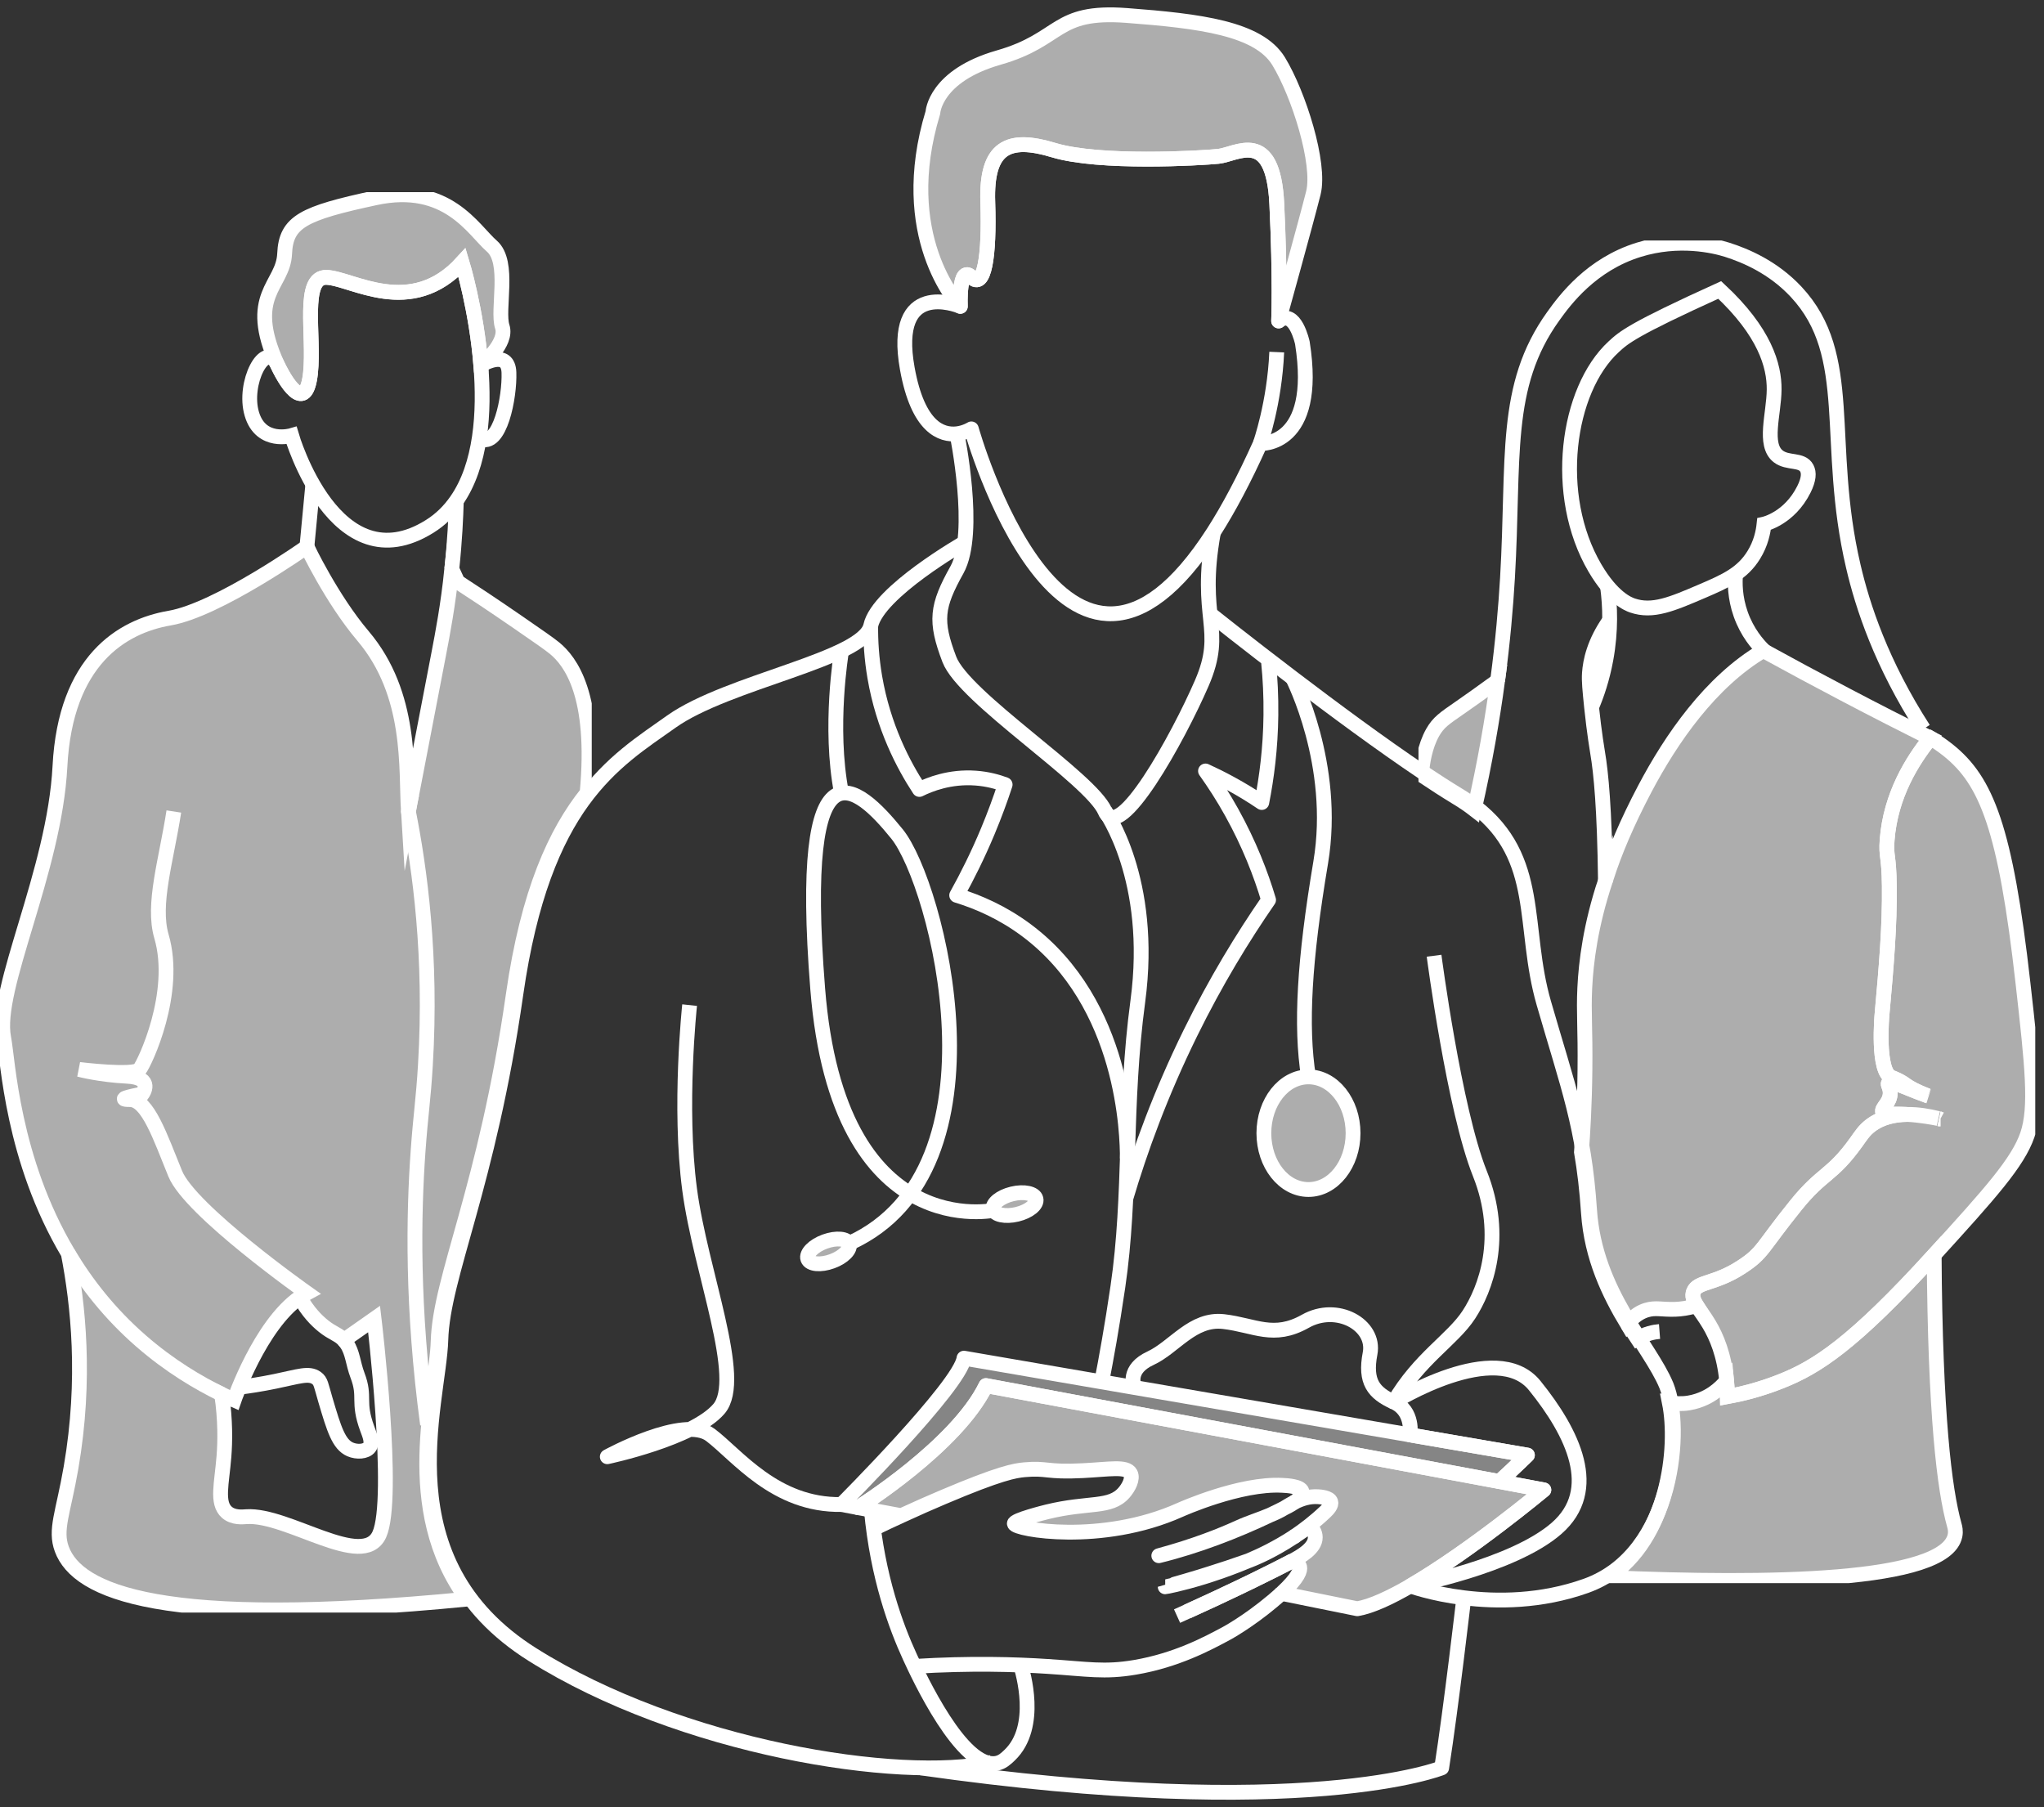 <?xml version="1.0" encoding="UTF-8"?>
<svg xmlns="http://www.w3.org/2000/svg" width="138" height="122" viewBox="0 0 138 122" fill="none">
  <rect x="0" y="0" width="138" height="122" fill="#333333" stroke="none"/>
  <path d="M85.09 29.942C83.998 32.373 82.942 34.35 81.926 35.935C71.889 51.555 65.58 28.955 65.58 28.955C65.58 28.955 65.178 29.216 64.612 29.285C63.571 29.405 61.975 28.872 61.256 24.882C60.172 18.856 64.612 20.59 64.829 20.677L64.837 20.681C64.837 20.681 64.713 17.84 65.58 18.704C66.444 19.571 66.814 17.347 66.691 13.643C66.567 9.936 68.047 9.196 71.138 10.135C74.225 11.071 81.016 10.68 82.249 10.556C83.486 10.433 85.957 8.579 86.203 13.767C86.45 18.954 86.327 21.668 86.327 21.668C87.437 20.804 87.93 23.151 87.93 23.151C89.044 30.189 85.09 29.942 85.09 29.942V29.942Z" stroke="white" stroke-miterlimit="10" stroke-linejoin="round"></path>
  <path d="M88.672 13.027C88.175 15.001 86.325 21.668 86.325 21.668C86.325 21.668 86.448 18.955 86.202 13.767C85.955 8.58 83.484 10.434 82.248 10.557C81.014 10.68 74.223 11.072 71.136 10.136C68.046 9.197 66.565 9.937 66.689 13.644C66.812 17.348 66.442 19.572 65.579 18.704C64.712 17.841 64.835 20.682 64.835 20.682C64.835 20.682 64.831 20.678 64.828 20.678C64.625 20.457 60.453 15.908 62.985 7.593C62.985 7.593 63.108 5.123 67.429 3.886C71.753 2.652 71.136 0.675 76.073 1.045C81.014 1.419 84.965 1.912 86.325 4.132C87.682 6.356 89.165 11.05 88.672 13.027Z" fill="white" fill-opacity="0.6" stroke="white" stroke-miterlimit="10" stroke-linejoin="round"></path>
  <path d="M85.088 29.944C85.088 29.944 86.049 27.227 86.198 23.77" stroke="white" stroke-miterlimit="10" stroke-linejoin="round"></path>
  <path d="M64.61 29.283C64.61 29.283 65.988 35.994 64.61 38.465C63.231 40.935 63.108 41.922 64.095 44.516C65.082 47.109 73.632 52.543 74.604 54.767C75.576 56.991 79.53 49.826 81.137 46.123C82.744 42.419 80.862 41.802 81.924 35.936" stroke="white" stroke-miterlimit="10" stroke-linejoin="round"></path>
  <path d="M74.609 54.762C74.609 54.762 77.929 59.333 76.819 67.603C75.875 74.619 76.391 80.634 75.473 86.87C75.074 89.594 74.667 91.818 74.381 93.287" stroke="white" stroke-miterlimit="10" stroke-linejoin="round"></path>
  <path d="M103.12 98.236C103.12 98.236 102.384 98.961 101.23 100.02L66.565 93.541C64.588 97.619 57.928 101.78 57.928 101.78L56.81 101.569C56.81 101.569 64.835 93.541 65.082 91.691L74.379 93.291L95.194 96.872L103.12 98.236Z" fill="white" fill-opacity="0.4" stroke="white" stroke-miterlimit="10" stroke-linejoin="round"></path>
  <path d="M104.232 100.584C104.232 100.584 99.273 104.716 95.218 107.067C93.843 107.861 92.573 108.452 91.637 108.608L86.515 107.571C86.66 107.433 86.791 107.31 86.903 107.194C87.854 106.229 87.781 105.87 87.73 105.739C87.651 105.536 87.433 105.427 87.266 105.369C87.756 105.104 88.808 104.542 88.8 103.784C88.8 103.446 88.59 103.174 88.427 103.007C88.188 103.185 87.836 103.439 87.397 103.726C88.064 103.272 88.782 102.724 89.475 102.064C89.649 101.897 89.921 101.614 89.845 101.386C89.751 101.096 89.145 101.056 88.996 101.045C88.38 101.005 87.847 101.19 87.404 101.411C87.738 101.168 87.955 100.9 87.908 100.697C87.817 100.341 86.892 100.29 86.573 100.276C83.733 100.12 79.775 101.886 79.655 101.941C74.363 104.306 68.54 103.258 68.482 102.866C68.446 102.623 70.568 102.097 70.703 102.064C73.521 101.375 74.954 101.847 75.89 100.769C76.184 100.432 76.517 99.837 76.322 99.471C76.049 98.963 74.903 99.195 73.111 99.285C70.615 99.416 70.713 99.079 69.161 99.224C68.519 99.285 67.532 99.434 63.665 101.077C62.874 101.411 61.924 101.828 60.846 102.325L57.93 101.781C57.93 101.781 64.59 97.62 66.567 93.543L101.232 100.022L104.232 100.584Z" fill="white" fill-opacity="0.6" stroke="white" stroke-miterlimit="10" stroke-linejoin="round"></path>
  <path d="M76.567 93.542C76.567 93.542 76.074 92.432 77.681 91.692C79.285 90.948 80.522 88.975 82.618 89.222C84.719 89.468 85.978 90.412 88.129 89.2C90.276 87.985 92.87 89.447 92.5 91.373C92.13 93.296 92.747 94.036 94.103 94.656" stroke="white" stroke-miterlimit="10" stroke-linejoin="round"></path>
  <path d="M105.095 103.176C102.131 105.767 95.217 107.065 95.217 107.065C99.273 104.715 104.232 100.583 104.232 100.583L101.232 100.02C102.385 98.961 103.122 98.236 103.122 98.236L95.195 96.872C95.195 96.872 95.464 95.272 94.103 94.655C94.103 94.655 101.021 90.331 103.615 93.541C106.209 96.752 108.059 100.583 105.095 103.176Z" stroke="white" stroke-miterlimit="10" stroke-linejoin="round"></path>
  <path d="M81.693 41.438H81.697C81.773 41.503 84.156 43.404 87.273 45.773C89.986 47.837 93.254 50.256 96.044 52.128C96.893 52.694 97.698 53.213 98.427 53.655C98.863 53.916 99.255 54.185 99.61 54.461C104.119 57.961 102.741 62.579 104.232 67.73C105.835 73.288 106.949 76.128 107.319 81.686C107.689 87.243 111.392 90.824 112.506 93.541C113.616 96.258 113.123 104.902 107.072 107.064C104.025 108.149 101.043 108.142 98.83 107.866C96.65 107.598 95.217 107.064 95.217 107.064" stroke="white" stroke-miterlimit="10" stroke-linejoin="round"></path>
  <path d="M96.821 64.522C96.821 64.522 98.181 74.896 99.908 79.217C101.638 83.541 100.281 87.056 99.168 88.757C98.058 90.455 95.834 91.692 94.103 94.656" stroke="white" stroke-miterlimit="10" stroke-linejoin="round"></path>
  <path d="M66.936 118.982C60.762 120.339 45.943 117.995 35.938 111.694C25.933 105.393 29.641 94.775 29.764 90.455C29.887 86.134 32.975 80.08 34.828 67.115C36.682 54.15 41.496 51.433 45.327 48.715C49.157 45.998 58.292 44.518 58.789 42.237C59.286 39.955 65.137 36.621 65.137 36.621" stroke="white" stroke-miterlimit="10" stroke-linejoin="round"></path>
  <path d="M58.832 101.961C59.253 106.47 60.483 109.797 61.44 111.879C61.988 113.072 64.955 119.504 67.295 119.04C67.672 118.963 67.912 118.735 68.173 118.485C70.168 116.569 69.047 112.862 68.913 112.434" stroke="white" stroke-miterlimit="10" stroke-linejoin="round"></path>
  <path d="M61.73 112.5C65.532 112.264 68.594 112.362 70.701 112.5C73.448 112.678 74.55 112.914 76.629 112.562C79.426 112.087 81.534 110.955 82.821 110.262C82.821 110.262 84.236 109.5 85.908 108.1C86.137 107.908 86.337 107.73 86.514 107.57" stroke="white" stroke-miterlimit="10" stroke-linejoin="round"></path>
  <path d="M87.264 105.367C86.372 105.828 85.454 106.289 84.518 106.746C84.341 106.833 84.163 106.92 83.981 107.007C83.96 107.018 83.938 107.029 83.912 107.043C83.858 107.069 83.804 107.098 83.749 107.123C82.534 107.711 81.333 108.266 80.154 108.795" stroke="white" stroke-miterlimit="10" stroke-linejoin="round"></path>
  <path d="M79.469 109.104C79.694 109.002 79.922 108.9 80.151 108.795C81.562 108.15 82.824 107.562 83.909 107.043C83.934 107.032 83.956 107.021 83.981 107.007C84.17 106.92 84.352 106.829 84.529 106.746C85.716 106.173 86.648 105.701 87.264 105.367" stroke="white" stroke-miterlimit="10" stroke-linejoin="round"></path>
  <path d="M87.32 103.775C87.342 103.761 87.36 103.75 87.382 103.735C87.385 103.732 87.392 103.728 87.396 103.725C87.392 103.728 87.385 103.732 87.382 103.735C87.36 103.75 87.342 103.761 87.32 103.775ZM87.32 103.775C85.789 104.791 84.516 105.281 84.305 105.361C84.298 105.361 84.294 105.364 84.291 105.364C84.284 105.368 84.28 105.372 84.273 105.372C83.344 105.702 82.481 105.985 81.722 106.224C81.465 106.307 81.222 106.384 80.993 106.453C79.568 106.888 78.668 107.12 78.668 107.127C78.701 107.127 79.709 106.939 81.182 106.489C81.41 106.42 81.653 106.344 81.904 106.257C82.237 106.148 82.586 106.028 82.945 105.894C83.348 105.745 83.79 105.575 84.273 105.372C84.28 105.372 84.284 105.368 84.291 105.364C84.294 105.364 84.298 105.361 84.305 105.361C85.194 104.987 86.206 104.494 87.32 103.775" stroke="white" stroke-miterlimit="10" stroke-linejoin="round"></path>
  <path d="M87.4 101.414C87.265 101.512 87.109 101.606 86.943 101.693C86.863 101.737 86.779 101.777 86.696 101.817C86.696 101.817 86.689 101.824 86.685 101.824C86.38 101.98 86.065 102.132 85.742 102.285C85.042 102.582 84.309 102.803 83.62 103.119C82.426 103.663 80.663 104.367 78.236 105.027C80.801 104.4 83.453 103.373 85.742 102.285C86.068 102.154 86.384 102.005 86.685 101.824C86.685 101.824 86.692 101.82 86.696 101.817C86.895 101.697 87.131 101.548 87.4 101.414" stroke="white" stroke-miterlimit="10" stroke-linejoin="round"></path>
  <path d="M60.846 102.324C60.824 102.331 60.799 102.342 60.774 102.357C60.208 102.618 59.602 102.901 58.971 103.206" stroke="white" stroke-miterlimit="10" stroke-linejoin="round"></path>
  <path d="M98.829 107.867C98.829 107.867 97.973 115.278 97.334 119.352C97.334 119.352 88.156 123.06 62.172 119.352" stroke="white" stroke-miterlimit="10" stroke-linejoin="round"></path>
  <path d="M46.559 67.856C46.559 67.856 45.819 74.726 46.559 80.305C47.3 85.885 50.263 93.111 48.536 95.117C46.81 97.123 41.002 98.345 41.002 98.345C41.002 98.345 46.157 95.509 47.963 96.873C49.77 98.237 52.331 101.647 56.807 101.57" stroke="white" stroke-miterlimit="10" stroke-linejoin="round"></path>
  <path d="M58.786 42.232C58.775 43.266 58.844 44.442 59.062 45.718C59.639 49.081 60.992 51.65 62.073 53.297C62.762 52.956 64.13 52.404 65.871 52.531C66.676 52.589 67.351 52.778 67.862 52.97C67.536 53.968 67.148 55.023 66.691 56.119C66.02 57.726 65.301 59.166 64.59 60.443C66.067 60.893 67.703 61.615 69.284 62.79C75.966 67.76 76.112 76.709 76.112 78.211" stroke="white" stroke-miterlimit="10" stroke-linejoin="round"></path>
  <path d="M85.648 44.728C85.757 45.809 85.819 46.999 85.804 48.28C85.779 50.518 85.518 52.506 85.188 54.178C84.553 53.747 83.842 53.308 83.058 52.883C82.481 52.568 81.923 52.292 81.389 52.049C81.977 52.873 82.576 53.797 83.149 54.828C84.346 56.979 85.129 59.014 85.648 60.755C83.918 63.255 82.086 66.247 80.37 69.741C78.364 73.822 76.978 77.627 76.01 80.906" stroke="white" stroke-miterlimit="10" stroke-linejoin="round"></path>
  <path d="M56.812 43.98C56.812 43.98 55.948 49.084 56.812 53.528" stroke="white" stroke-miterlimit="10" stroke-linejoin="round"></path>
  <path d="M67.248 81.683C67.248 81.683 56.598 84.182 55.208 66.77C53.819 49.358 57.864 52.971 60.563 56.304C63.262 59.638 68.311 78.904 57.407 83.907" stroke="white" stroke-miterlimit="10" stroke-linejoin="round"></path>
  <path d="M87.273 45.773C87.273 45.773 90.277 51.614 89.167 58.223C88.057 64.833 87.799 69.277 88.344 72.701" stroke="white" stroke-miterlimit="10" stroke-linejoin="round"></path>
  <path d="M88.341 80.305C90.004 80.305 91.352 78.603 91.352 76.503C91.352 74.403 90.004 72.701 88.341 72.701C86.678 72.701 85.33 74.403 85.33 76.503C85.33 78.603 86.678 80.305 88.341 80.305Z" fill="white" fill-opacity="0.6" stroke="white" stroke-miterlimit="10" stroke-linejoin="round"></path>
  <path d="M68.668 81.978C69.465 81.786 70.037 81.323 69.945 80.943C69.854 80.563 69.134 80.41 68.337 80.602C67.54 80.794 66.969 81.257 67.06 81.637C67.151 82.017 67.871 82.169 68.668 81.978Z" fill="white" fill-opacity="0.6" stroke="white" stroke-miterlimit="10" stroke-linejoin="round"></path>
  <path d="M56.176 85.149C56.946 84.868 57.461 84.342 57.327 83.975C57.193 83.608 56.46 83.539 55.69 83.82C54.921 84.102 54.406 84.627 54.54 84.994C54.674 85.361 55.407 85.431 56.176 85.149Z" fill="white" fill-opacity="0.6" stroke="white" stroke-miterlimit="10" stroke-linejoin="round"></path>
  <g clip-path="url(#clip0_209_1971)">
    <path d="M116.106 19.574C119.15 22.407 119.795 24.693 119.781 26.303C119.766 27.954 119.045 30.029 120.06 30.812C120.699 31.306 121.653 30.979 121.986 31.611C122.146 31.912 122.128 32.358 121.791 33.036C120.804 35.013 119.099 35.383 119.099 35.383C119.045 35.898 118.892 36.682 118.406 37.465C117.633 38.724 116.483 39.239 114.967 39.889C112.863 40.792 111.579 41.343 110.211 40.876C109.899 40.767 108.851 40.342 107.679 38.343C104.799 33.432 105.782 26.325 108.945 23.412C109.635 22.777 110.19 22.262 116.106 19.574V19.574Z" stroke="white" stroke-miterlimit="10"></path>
    <path d="M108.54 39.66C108.699 40.864 108.783 42.555 108.42 44.521C108.184 45.802 107.818 46.883 107.455 47.739" stroke="white" stroke-miterlimit="10"></path>
    <path d="M117.177 38.764C117.13 39.322 117.119 40.327 117.529 41.481C117.964 42.703 118.668 43.505 119.071 43.904C119.063 43.908 119.056 43.911 119.049 43.919" stroke="white" stroke-miterlimit="10"></path>
    <path d="M108.39 59.456C108.332 54.602 108.093 52.157 107.864 50.823C107.857 50.775 107.636 49.484 107.454 47.739C107.335 46.567 107.273 45.972 107.309 45.45C107.364 44.656 107.614 43.379 108.677 41.873" stroke="white" stroke-miterlimit="10"></path>
    <path d="M136.881 76.61C136.242 78.475 134.367 80.561 130.583 84.718C125.069 90.783 122.617 92.303 120.27 93.239C118.804 93.827 117.516 94.124 116.628 94.288C116.624 93.91 116.606 93.551 116.573 93.214C116.41 91.469 115.891 90.246 115.394 89.412C115.09 88.897 114.767 88.491 114.553 88.139C114.331 87.787 114.223 87.486 114.342 87.189C114.622 86.499 115.779 86.702 117.564 85.541C119.065 84.566 118.888 84.286 121.26 81.352C123.056 79.128 123.669 79.422 125.334 77.093C125.675 76.618 125.864 76.309 126.292 75.983C127.014 75.435 127.891 75.243 128.777 75.236C129.662 75.286 130.507 75.442 130.855 75.511C130.213 75.348 129.495 75.228 128.777 75.236C128.755 75.236 128.729 75.232 128.708 75.232C127.696 75.181 127.209 75.301 127.111 75.072C126.992 74.797 127.627 74.466 127.619 73.774C127.619 73.382 127.409 73.215 127.51 73.106C127.663 72.939 128.153 73.215 129.473 73.726C129.749 73.835 129.985 73.922 130.148 73.98C129.335 73.661 128.922 73.429 128.7 73.266C128.639 73.219 128.414 73.055 128.084 72.896C127.884 72.798 127.728 72.747 127.714 72.74C126.705 72.377 127.064 68.481 127.064 68.481C127.365 65.173 127.587 62.466 127.558 59.836C127.536 57.671 127.322 57.885 127.409 56.709C127.637 53.688 129.11 51.348 130.329 49.835C130.329 49.831 130.329 49.828 130.336 49.824C130.38 49.85 130.423 49.875 130.474 49.908C130.75 50.075 131.124 50.321 131.541 50.655C134.113 52.719 135.401 55.89 136.583 66.391C137.211 71.945 137.512 74.76 136.881 76.61Z" fill="white" fill-opacity="0.6" stroke="white" stroke-miterlimit="10"></path>
    <path d="M130.969 75.538C130.969 75.538 130.936 75.531 130.918 75.527" stroke="white" stroke-miterlimit="10"></path>
    <path d="M130.918 75.527C130.918 75.527 130.954 75.535 130.969 75.538C130.983 75.542 130.994 75.542 131.001 75.546C131.009 75.546 131.012 75.546 131.02 75.546" stroke="white" stroke-miterlimit="10"></path>
    <path d="M128.7 73.267C128.922 73.43 129.335 73.663 130.148 73.982C129.984 73.924 129.749 73.837 129.473 73.728C128.153 73.216 127.663 72.941 127.51 73.108C127.409 73.216 127.616 73.383 127.619 73.775C127.627 74.468 126.992 74.798 127.111 75.074C127.209 75.302 127.695 75.183 128.708 75.233C128.729 75.233 128.755 75.237 128.776 75.237C127.891 75.244 127.013 75.436 126.292 75.984C125.864 76.311 125.675 76.619 125.334 77.094C123.669 79.423 123.056 79.129 121.26 81.353C118.888 84.288 119.065 84.567 117.564 85.543C115.779 86.704 114.622 86.501 114.342 87.19C114.223 87.487 114.331 87.788 114.553 88.14C113.95 88.325 113.457 88.38 113.113 88.391C112.184 88.423 111.785 88.256 111.161 88.445C110.82 88.547 110.345 88.782 109.862 89.392C108.64 87.353 107.446 84.912 107.243 81.879C107.141 80.341 106.982 79.013 106.771 77.776C106.866 76.525 106.982 74.606 107.007 72.251C107.04 69.382 106.913 68.399 106.996 66.69C107.08 64.964 107.381 62.482 108.389 59.457V59.468C108.404 59.424 108.415 59.381 108.429 59.337C108.992 57.545 109.869 55.492 111.045 53.261C112.815 49.902 115.478 46.02 119.047 43.92C120.876 44.925 122.747 45.93 124.656 46.931C126.567 47.936 128.461 48.901 130.329 49.837C129.11 51.349 127.637 53.689 127.409 56.711C127.322 57.886 127.536 57.672 127.558 59.838C127.587 62.468 127.365 65.174 127.064 68.482C127.064 68.482 126.705 72.378 127.714 72.741C127.728 72.748 127.884 72.799 128.084 72.897C128.414 73.057 128.639 73.22 128.7 73.267Z" fill="white" fill-opacity="0.6" stroke="white" stroke-miterlimit="10"></path>
    <path d="M130.475 49.908C130.428 49.883 130.377 49.861 130.33 49.836" stroke="white" stroke-miterlimit="10"></path>
    <path d="M119.048 43.919C119.03 43.908 119.008 43.897 118.99 43.886" stroke="white" stroke-miterlimit="10"></path>
    <path d="M130.214 74.006C130.192 73.999 130.17 73.991 130.148 73.981" stroke="white" stroke-miterlimit="10"></path>
    <path d="M108.431 59.336C108.416 59.376 108.402 59.416 108.391 59.456" stroke="white" stroke-miterlimit="10"></path>
    <path d="M101.109 45.965C100.761 48.548 100.26 51.464 99.535 54.653C99.179 54.377 98.787 54.109 98.352 53.848C97.623 53.405 96.818 52.886 95.969 52.32C96.03 51.504 96.204 50.38 96.723 49.455C97.115 48.762 97.514 48.504 98.544 47.789C99.103 47.401 99.984 46.781 101.109 45.965Z" fill="white" fill-opacity="0.6" stroke="white" stroke-miterlimit="10"></path>
    <path d="M101.109 45.965C101.469 43.277 101.664 40.944 101.777 39.029C102.252 30.925 101.465 26.09 104.868 21.348C105.655 20.249 107.429 17.855 110.643 16.861C113.342 16.027 115.718 16.582 116.603 16.861C117.847 17.256 119.712 18.04 121.264 19.701C125.291 24.007 123.172 29.866 125.124 38.224C125.752 40.93 127.018 44.793 129.865 49.212" stroke="white" stroke-miterlimit="10"></path>
    <path d="M95.969 52.32C95.962 52.422 95.955 52.52 95.951 52.611" stroke="white" stroke-miterlimit="10"></path>
    <path d="M112.043 89.891C111.851 89.906 111.619 89.942 111.365 90.015C111.024 90.112 110.752 90.247 110.549 90.366C110.447 90.207 110.338 90.044 110.222 89.877C110.106 89.71 109.99 89.554 109.874 89.405C109.871 89.405 109.867 89.394 109.863 89.391" stroke="white" stroke-miterlimit="10"></path>
    <path d="M114.629 88.113C114.604 88.121 114.578 88.131 114.553 88.139" stroke="white" stroke-miterlimit="10"></path>
    <path d="M131.991 103.673C131.342 106.825 119.371 106.967 108.531 106.502C112.627 103.869 113.32 97.742 112.707 94.695C113.069 94.76 113.519 94.796 114.027 94.713C114.861 94.575 115.445 94.201 115.649 94.063C116.066 93.777 116.37 93.458 116.574 93.215C116.606 93.552 116.624 93.911 116.628 94.288C117.517 94.125 118.805 93.828 120.27 93.24C122.617 92.304 125.069 90.784 130.583 84.719C130.656 95.547 131.273 100.546 131.944 102.958C131.984 103.103 132.056 103.354 131.991 103.673Z" fill="white" fill-opacity="0.6" stroke="white" stroke-miterlimit="10"></path>
    <path d="M112.706 94.693C112.706 94.693 112.695 94.689 112.688 94.689" stroke="white" stroke-miterlimit="10"></path>
  </g>
  <g clip-path="url(#clip1_209_1971)">
    <path d="M37.451 43.766C37.099 43.476 36.366 42.968 34.893 41.953C33.228 40.806 31.842 39.892 30.906 39.286C30.663 38.749 30.504 38.423 30.504 38.423C30.243 40.908 29.894 42.722 29.615 44.176C29.024 47.242 28.44 50.307 27.801 53.601C27.725 53.992 27.649 54.388 27.573 54.787C27.395 51.907 27.852 46.879 24.507 42.932C22.385 40.429 20.72 36.91 20.72 36.91C20.72 36.91 14.698 41.173 11.455 41.728C8.216 42.283 4.418 44.597 4.048 51.729C3.678 58.861 -0.4 66.733 0.25 70.066C0.543 71.568 0.808 78.247 4.61 84.624C5.267 88.005 5.832 93.08 4.795 99.084C4.262 102.163 3.689 103.273 4.175 104.587C5.241 107.46 10.879 109.974 31.538 107.96C26.992 101.815 29.481 94.081 29.582 90.548C29.706 86.227 32.793 80.177 34.647 67.208C35.651 60.185 37.523 56.169 39.638 53.532C40.262 46.901 38.503 44.637 37.451 43.766ZM25.61 103.596C24.515 106.005 19.422 102.207 16.643 102.392C16.381 102.41 15.758 102.479 15.319 102.098C14.597 101.467 14.978 100.146 15.119 98.336C15.199 97.313 15.224 95.88 14.967 94.128C15.264 94.273 15.544 94.404 15.808 94.52C15.808 94.52 17.55 89.467 20.245 87.588C20.775 88.553 21.369 89.147 21.83 89.518C22.443 90.014 22.86 90.084 23.223 90.475C23.901 90.004 24.58 89.528 25.258 89.05C25.258 89.05 26.706 101.188 25.61 103.596Z" fill="white" fill-opacity="0.6" stroke="white" stroke-miterlimit="10"></path>
    <path d="M30.809 33.812C30.337 34.49 29.743 35.078 29.013 35.535C22.633 39.532 19.687 29.404 19.687 29.404C19.687 29.404 17.616 30.021 17.003 27.949C16.386 25.878 17.913 22.914 18.722 24.608C19.527 26.302 20.688 27.743 20.964 25.185C21.236 22.631 20.343 18.67 22.049 18.728C23.757 18.782 27.736 21.529 31.197 17.73C31.197 17.73 32.166 20.912 32.463 24.659C32.721 27.83 32.496 31.407 30.809 33.812V33.812Z" stroke="white" stroke-miterlimit="10"></path>
    <path d="M32.471 24.655H32.464C32.166 20.908 31.198 17.726 31.198 17.726C27.737 21.524 23.757 18.779 22.049 18.724C20.344 18.666 21.236 22.627 20.964 25.181C20.688 27.739 19.527 26.299 18.722 24.604C16.586 19.892 19.125 19.312 19.216 17.135C19.31 14.959 20.482 14.4 25.343 13.355C30.2 12.307 31.956 15.532 33.207 16.616C34.455 17.705 33.537 20.912 33.911 22.058C34.27 23.168 32.59 24.554 32.471 24.651V24.655Z" fill="white" fill-opacity="0.6" stroke="white" stroke-miterlimit="10"></path>
    <path d="M32.471 24.655C32.594 24.579 34.307 23.57 34.361 25.148C34.419 26.784 33.762 30.249 32.424 29.617" stroke="white" stroke-miterlimit="10"></path>
    <path d="M21.116 32.748C20.982 34.134 20.851 35.523 20.721 36.909" stroke="white" stroke-miterlimit="10"></path>
    <path d="M30.504 38.421C30.707 36.506 30.78 34.91 30.809 33.81" stroke="white" stroke-miterlimit="10"></path>
    <path d="M11.736 54.785C11.224 58.104 10.27 61.046 10.901 63.212C12.015 67.01 9.791 71.733 9.421 72.198C9.051 72.658 5.344 72.198 5.344 72.198C5.344 72.198 6.733 72.568 8.587 72.658C10.441 72.753 9.606 73.863 9.606 73.863C9.606 73.863 7.567 74.233 8.772 74.233C9.976 74.233 10.81 76.736 11.83 79.235C12.846 81.735 20.721 87.292 20.721 87.292C20.558 87.379 20.402 87.477 20.246 87.586" stroke="white" stroke-miterlimit="10"></path>
    <path d="M4.611 84.623C5.837 86.68 7.43 88.708 9.512 90.522C11.467 92.227 13.408 93.366 14.968 94.127" stroke="white" stroke-miterlimit="10"></path>
    <path d="M23.223 90.475C23.285 90.54 23.347 90.616 23.405 90.707C23.822 91.334 23.822 92.016 24.137 92.851C24.711 94.353 24.105 94.588 24.798 96.46C24.95 96.87 25.179 97.4 24.936 97.712C24.707 98.009 24.098 98.049 23.64 97.85C22.872 97.512 22.556 96.493 21.972 94.516C21.667 93.482 21.667 93.246 21.37 93.032C20.851 92.662 20.191 92.923 18.587 93.253C17.59 93.46 16.759 93.58 16.189 93.652" stroke="white" stroke-miterlimit="10"></path>
    <path d="M23.224 90.475C23.202 90.493 23.18 90.507 23.158 90.522" stroke="white" stroke-miterlimit="10"></path>
    <path d="M28.866 96.169C27.806 88.276 27.919 82.015 28.227 77.705C28.398 75.293 28.583 74.233 28.721 71.901C29.16 64.566 28.34 58.649 27.574 54.786C27.64 54.369 27.716 53.973 27.803 53.6" stroke="white" stroke-miterlimit="10"></path>
  </g>
  <defs>
    <clipPath id="clip0_209_1971">
      <rect width="41.641" height="90.643" fill="white" transform="translate(95.769 16.236)"></rect>
    </clipPath>
    <clipPath id="clip1_209_1971">
      <rect width="39.951" height="95.895" fill="white" transform="translate(0 12.971)"></rect>
    </clipPath>
  </defs>
</svg>

